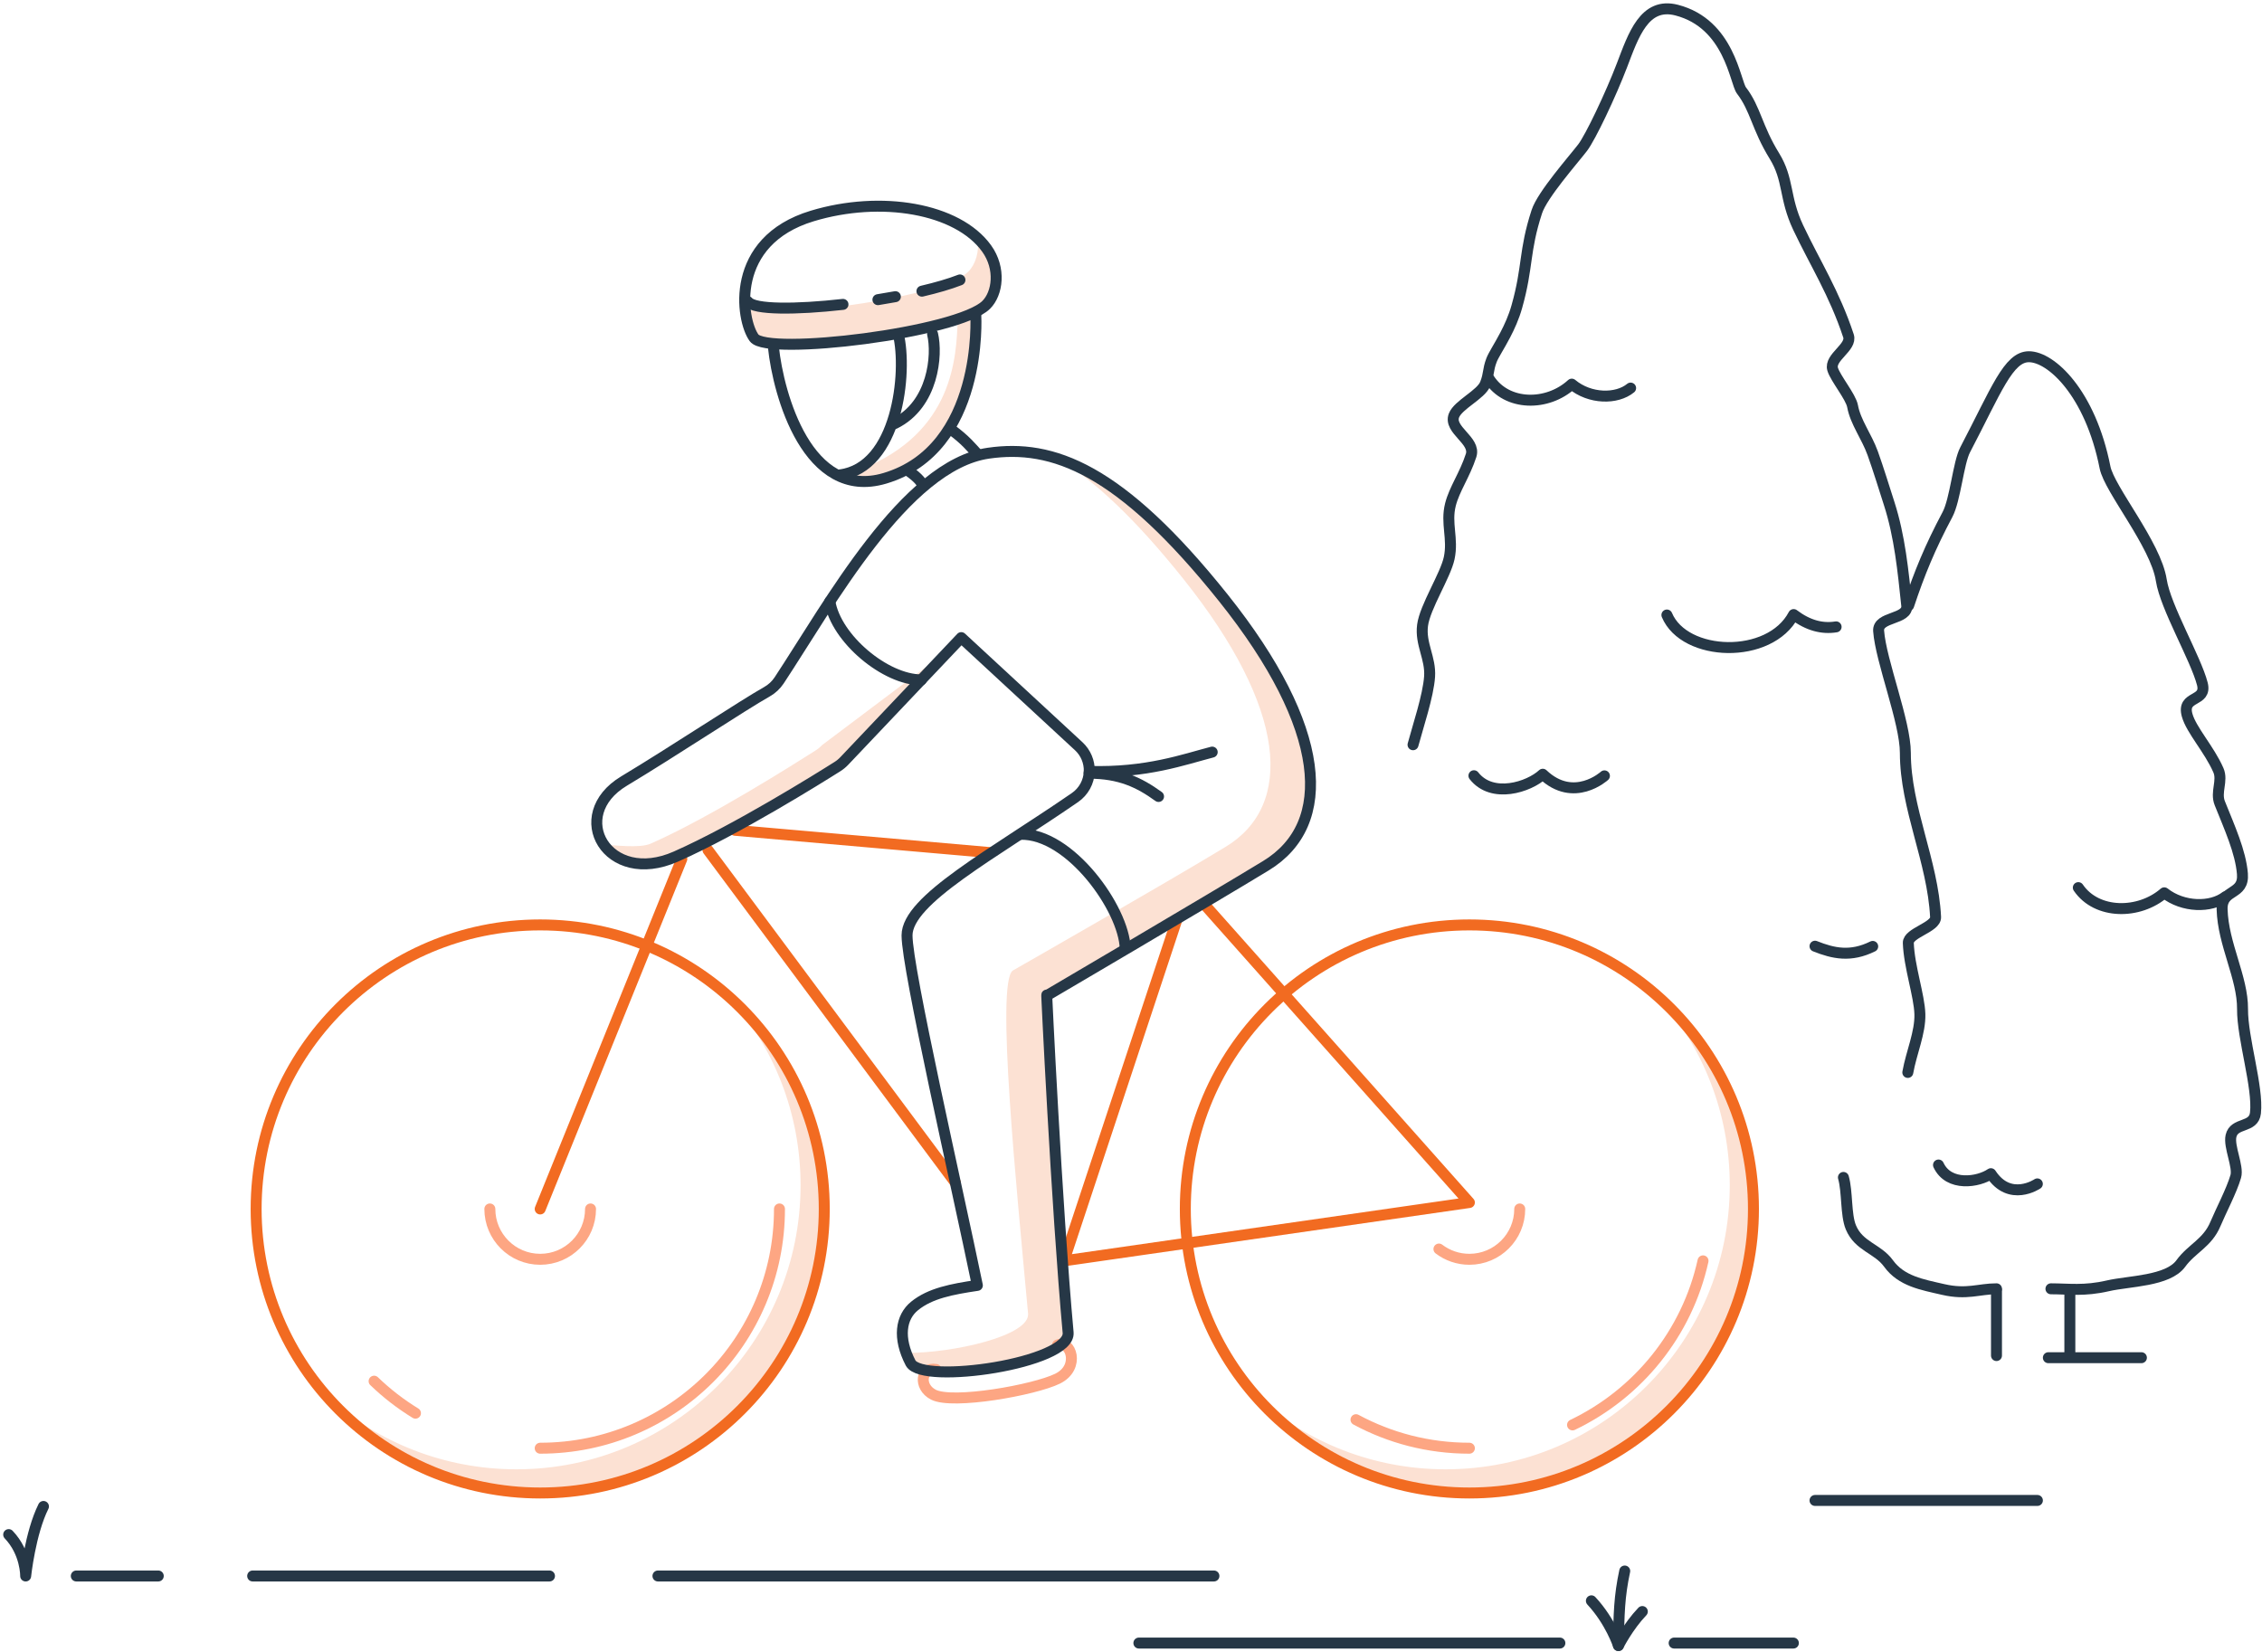 <?xml version="1.0" encoding="UTF-8"?>
<svg width="619px" height="452px" viewBox="0 0 619 452" version="1.1" xmlns="http://www.w3.org/2000/svg" xmlns:xlink="http://www.w3.org/1999/xlink">
    <!-- Generator: Sketch 61.1 (89650) - https://sketch.com -->
    <title>Group 129</title>
    <desc>Created with Sketch.</desc>
    <g id="Trigger:-Exercise" stroke="none" stroke-width="1" fill="none" fill-rule="evenodd">
        <g id="Asthma-Triggers---Exercise" transform="translate(-670, -291)">
            <g id="Group-129" transform="translate(672, 293.209)">
                <path d="M197.451,270.548 C209.657,284.277 217.076,302.357 217.076,322.174 C217.076,365.106 182.274,399.909 139.342,399.909 C119.525,399.909 101.445,392.489 87.716,380.283 C101.955,396.298 122.709,406.392 145.825,406.392 C188.757,406.392 223.559,371.589 223.559,328.657 C223.559,305.541 213.467,284.786 197.451,270.548" id="Fill-3" fill="#FCE1D3"></path>
                <path d="M451.727,270.548 C463.933,284.277 471.352,302.357 471.352,322.174 C471.352,365.106 436.549,399.909 393.617,399.909 C373.801,399.909 355.72,392.489 341.99,380.283 C356.23,396.298 376.984,406.392 400.1,406.392 C443.032,406.392 477.835,371.589 477.835,328.657 C477.835,305.541 467.742,284.786 451.727,270.548" id="Fill-5" fill="#FCE1D3"></path>
                <path d="M223.003,201.678 C222.448,202.262 221.829,202.772 221.148,203.203 C216.096,206.397 192.618,221.359 176.091,228.665 C172.946,230.055 165.91,229.001 163.282,229 C166.617,233.718 173.893,236.227 182.942,232.226 C199.469,224.92 222.124,210.781 227.177,207.587 C227.858,207.156 228.477,206.647 229.031,206.061 L258.56,174.921 L223.003,201.678 Z" id="Fill-7" fill="#FCE1D3"></path>
                <path d="M332.806,161.455 C314.472,138.497 300.29,127.612 287.819,123.46 C297.619,129.471 308.657,139.737 321.843,156.248 C350.207,191.766 352.163,218.141 333.445,229.52 C317.092,239.462 275.138,263.418 275.138,263.418 C270.485,266.743 276.166,322.727 279.333,357.282 C279.889,363.35 258.933,368.114 245.974,368.052 C246.302,368.951 246.704,369.874 247.198,370.822 C250.49,376.808 291.067,370.901 290.296,362.488 C287.129,327.934 284.232,266.664 284.456,270.269 C284.456,270.269 328.055,244.668 344.408,234.726 C363.126,223.347 361.17,196.973 332.806,161.455" id="Fill-9" fill="#FCE1D3"></path>
                <path d="M254.121,372.58 C250.046,371.853 249.234,377.34 253.441,379.489 C258.758,382.203 281.047,378.217 287.392,375.112 C293.736,372.007 291.017,364.323 287.392,365.899" id="Stroke-1" stroke="#FDA683" stroke-width="3" stroke-linecap="round" stroke-linejoin="round"></path>
                <path d="M223.56,328.657 C223.56,371.588 188.757,406.392 145.825,406.392 C102.893,406.392 68.09,371.588 68.09,328.657 C68.09,285.725 102.893,250.921 145.825,250.921 C188.757,250.921 223.56,285.725 223.56,328.657 Z" id="Stroke-11" stroke="#F26B21" stroke-width="3" stroke-linecap="round" stroke-linejoin="round"></path>
                <path d="M477.835,328.657 C477.835,371.588 443.033,406.392 400.1,406.392 C357.168,406.392 322.365,371.588 322.365,328.657 C322.365,285.725 357.168,250.921 400.1,250.921 C443.033,250.921 477.835,285.725 477.835,328.657 Z" id="Stroke-13" stroke="#F26B21" stroke-width="3" stroke-linecap="round" stroke-linejoin="round"></path>
                <polyline id="Stroke-15" stroke="#F26B21" stroke-width="3" stroke-linecap="round" stroke-linejoin="round" points="327.621 245.351 400.1 326.892 289.139 342.859 320.018 249.595"></polyline>
                <line x1="199.149" y1="225.027" x2="268.84" y2="231.119" id="Stroke-17" stroke="#F26B21" stroke-width="3" stroke-linecap="round" stroke-linejoin="round"></line>
                <line x1="145.825" y1="328.657" x2="184.574" y2="232.887" id="Stroke-19" stroke="#F26B21" stroke-width="3" stroke-linecap="round" stroke-linejoin="round"></line>
                <line x1="191.747" y1="230.461" x2="259.438" y2="321.463" id="Stroke-21" stroke="#F26B21" stroke-width="3" stroke-linecap="round" stroke-linejoin="round"></line>
                <path d="M296.082,208.911 C295.992,211.786 294.528,214.435 292.16,216.068 C269.686,231.573 246.212,244.04 246.212,253.789 C246.212,263.063 259.768,322.039 265.455,349.574 C258.507,350.609 252.593,351.707 248.288,355.191 C244.505,358.252 243.607,363.939 247.199,370.823 C250.491,376.808 291.067,370.901 290.295,362.488 C287.128,327.934 284.232,266.664 284.456,270.269 C284.456,270.269 328.054,244.669 344.408,234.726 C363.126,223.347 361.169,196.973 332.805,161.455 C304.442,125.937 286.008,119.291 268.491,121.818 C245.708,125.105 224.924,163.236 211.225,183.983 C210.368,185.28 209.223,186.348 207.869,187.109 C201.277,190.816 181.925,203.648 168.779,211.538 C153.049,220.978 164.236,240.496 182.942,232.227 C199.469,224.92 222.124,210.781 227.177,207.587 C227.859,207.156 228.477,206.646 229.031,206.061 L261.051,172.294 L293.196,202.02 C295.11,203.791 296.163,206.305 296.082,208.911 Z" id="Stroke-23" stroke="#263746" stroke-width="3" stroke-linecap="round" stroke-linejoin="round"></path>
                <path d="M277.291,226.122 C290.767,225.79 305.568,246.496 305.92,257.371" id="Stroke-25" stroke="#263746" stroke-width="3" stroke-linecap="round" stroke-linejoin="round"></path>
                <path d="M329.723,203.626 C321.97,205.63 311.851,209.374 296.083,208.912" id="Stroke-27" stroke="#263746" stroke-width="3" stroke-linecap="round" stroke-linejoin="round"></path>
                <path d="M296.036,209.406 C304.43,209.406 309.686,211.891 315.039,215.767" id="Stroke-29" stroke="#263746" stroke-width="3" stroke-linecap="round" stroke-linejoin="round"></path>
                <path d="M225.091,162.39 C226.752,172.64 240.388,183.888 250.134,183.852" id="Stroke-31" stroke="#263746" stroke-width="3" stroke-linecap="round" stroke-linejoin="round"></path>
                <path d="M258.28,115.314 C262.245,118.228 263.835,120.281 265.546,122.139" id="Stroke-33" stroke="#263746" stroke-width="3" stroke-linecap="round" stroke-linejoin="round"></path>
                <path d="M246.15,126.372 C248.323,127.765 250.288,129.571 250.496,130.732" id="Stroke-35" stroke="#263746" stroke-width="3" stroke-linecap="round" stroke-linejoin="round"></path>
                <path d="M265.033,84.191 L260.085,85.356 C259.669,95.336 259.102,116.136 233.56,126.23 C230.584,127.406 226.881,126.478 224.347,126.054 C228.522,129.236 233.724,130.603 240.139,128.697 C267.196,120.661 265.033,84.191 265.033,84.191" id="Fill-37" fill="#FCE1D3"></path>
                <path d="M267.983,65.781 C267.275,64.798 266.458,63.877 265.552,63.015 C266.036,66.713 264.935,70.208 262.935,72.182 C255.926,79.103 213.13,84.88 201.918,82.377 C202.263,85.905 203.29,88.801 204.358,90.258 C207.992,95.21 260.073,88.926 267.869,81.228 C271.009,78.128 271.951,71.281 267.983,65.781" id="Fill-39" fill="#FCE1D3"></path>
                <path d="M209.659,92.894 C211.004,105.715 218.983,134.981 240.139,128.697 C267.196,120.661 265.033,84.191 265.033,84.191" id="Stroke-41" stroke="#263746" stroke-width="3" stroke-linecap="round" stroke-linejoin="round"></path>
                <path d="M204.358,90.258 C207.992,95.211 260.073,88.926 267.87,81.228 C271.009,78.128 271.951,71.281 267.984,65.78 C260.034,54.761 239.052,51.216 220.263,56.903 C197.517,63.786 200.724,85.305 204.358,90.258 Z" id="Stroke-43" stroke="#263746" stroke-width="3" stroke-linecap="round" stroke-linejoin="round"></path>
                <path d="M243.825,89.225 C246.376,99.7 243.607,125.828 227.784,127.765" id="Stroke-45" stroke="#263746" stroke-width="3" stroke-linecap="round" stroke-linejoin="round"></path>
                <path d="M250.288,77.477 C254.281,76.543 257.864,75.507 260.69,74.403" id="Stroke-47" stroke="#263746" stroke-width="3" stroke-linecap="round" stroke-linejoin="round"></path>
                <path d="M238.245,79.803 C239.854,79.548 241.453,79.274 243.024,78.984" id="Stroke-49" stroke="#263746" stroke-width="3" stroke-linecap="round" stroke-linejoin="round"></path>
                <path d="M202.688,80.354 C204.328,82.589 215.833,82.536 228.682,81.097" id="Stroke-51" stroke="#263746" stroke-width="3" stroke-linecap="round" stroke-linejoin="round"></path>
                <path d="M253.202,89.225 C254.584,94.901 253.397,108.495 242.867,113.702" id="Stroke-53" stroke="#263746" stroke-width="3" stroke-linecap="round" stroke-linejoin="round"></path>
                <path d="M159.601,328.657 C159.601,336.265 153.434,342.433 145.825,342.433 C138.217,342.433 132.048,336.265 132.048,328.657" id="Stroke-55" stroke="#FDA683" stroke-width="3" stroke-linecap="round" stroke-linejoin="round"></path>
                <path d="M413.877,328.657 C413.877,336.265 407.709,342.433 400.1,342.433 C396.969,342.433 394.081,341.389 391.767,339.628" id="Stroke-57" stroke="#FDA683" stroke-width="3" stroke-linecap="round" stroke-linejoin="round"></path>
                <path d="M111.69,384.546 C107.6,382.042 103.806,379.103 100.374,375.791" id="Stroke-59" stroke="#FDA683" stroke-width="3" stroke-linecap="round" stroke-linejoin="round"></path>
                <path d="M211.304,328.657 C211.304,364.82 181.988,394.136 145.825,394.136" id="Stroke-61" stroke="#FDA683" stroke-width="3" stroke-linecap="round" stroke-linejoin="round"></path>
                <path d="M400.1,394.136 C388.872,394.136 378.304,391.31 369.069,386.331" id="Stroke-63" stroke="#FDA683" stroke-width="3" stroke-linecap="round" stroke-linejoin="round"></path>
                <path d="M464.035,342.859 C459.644,362.717 446.236,379.186 428.328,387.756" id="Stroke-65" stroke="#FDA683" stroke-width="3" stroke-linecap="round" stroke-linejoin="round"></path>
                <line x1="178.049" y1="429.104" x2="330.193" y2="429.104" id="Stroke-67" stroke="#263746" stroke-width="3" stroke-linecap="round" stroke-linejoin="round"></line>
                <line x1="67.143" y1="429.104" x2="148.369" y2="429.104" id="Stroke-69" stroke="#263746" stroke-width="3" stroke-linecap="round" stroke-linejoin="round"></line>
                <line x1="18.881" y1="429.104" x2="41.311" y2="429.104" id="Stroke-71" stroke="#263746" stroke-width="3" stroke-linecap="round" stroke-linejoin="round"></line>
                <line x1="456.133" y1="447.462" x2="488.763" y2="447.462" id="Stroke-75" stroke="#263746" stroke-width="3" stroke-linecap="round" stroke-linejoin="round"></line>
                <line x1="309.657" y1="447.462" x2="424.864" y2="447.462" id="Stroke-77" stroke="#263746" stroke-width="3" stroke-linecap="round" stroke-linejoin="round"></line>
                <path d="M0.376,417.779 C5.134,422.764 5.022,429.104 5.022,429.104 C5.022,429.104 6.268,417.326 9.893,410.075" id="Stroke-79" stroke="#263746" stroke-width="3" stroke-linecap="round" stroke-linejoin="round"></path>
                <path d="M447.425,438.834 C443.515,442.931 440.888,448.142 440.888,448.142 C440.888,448.142 438.756,441.571 433.486,435.903" id="Stroke-81" stroke="#263746" stroke-width="3" stroke-linecap="round" stroke-linejoin="round"></path>
                <path d="M440.888,448.142 C441.012,439.531 441.109,434.741 442.608,427.747" id="Stroke-83" stroke="#263746" stroke-width="3" stroke-linecap="round" stroke-linejoin="round"></path>
                <path d="M559.244,350.508 C564.073,350.508 568.336,351.196 574.823,349.696 C580.598,348.361 591.254,348.446 594.781,343.586 C597.787,339.445 602.078,338.007 604.27,332.736 C605.702,329.293 608.696,323.643 609.821,319.749 C610.602,317.051 607.868,311.615 608.514,308.71 C609.38,304.824 614.735,306.645 615.21,302.402 C616.002,295.345 611.612,281.919 611.675,273.951 C611.742,265.336 606.342,256.217 606.084,246.657 C605.928,240.897 612.134,242.993 611.642,236.926 C611.154,230.911 608.078,224.187 605.451,217.618 C604.22,214.54 606.343,211.495 605.065,208.574 C602.57,202.866 597.66,197.628 596.514,193.523 C594.951,187.936 602.004,190.092 600.673,184.94 C598.873,177.972 590.588,163.988 589.442,156.576 C587.925,146.773 575.24,131.743 574.047,125.715 C570.011,105.316 559.272,95.42 553.215,95.42 C547.615,95.42 544.334,104.507 535.761,120.903 C533.899,124.465 533.085,134.554 530.923,138.622 C526.152,147.593 523.269,154.596 520.306,163.502" id="Stroke-85" stroke="#263746" stroke-width="3" stroke-linecap="round" stroke-linejoin="round"></path>
                <path d="M502.454,350.508 C507.283,350.508 510.544,352.196 517.031,350.696 C522.806,349.361 528.462,348.446 531.989,343.586 C534.995,339.445 540.111,338.958 542.303,333.688 C543.735,330.245 543.215,323.923 544.341,320.028" id="Stroke-85-Copy" stroke="#263746" stroke-width="3" stroke-linecap="round" stroke-linejoin="round" transform="translate(523.398, 335.673) scale(-1, 1) translate(-523.398, -335.673) "></path>
                <path d="M520.075,291.294 C521.046,285.842 523.532,280.37 523.378,275.305 C523.224,270.242 520.429,262.297 520.213,255.848 C520.121,253.075 527.815,251.591 527.676,248.771 C526.924,233.496 519.405,218.968 519.405,203.83 C519.405,195.346 512.678,178.66 512.09,170.463 C511.8,166.423 520.201,167.46 519.782,163.502 C518.778,153.99 517.886,144.641 514.97,135.582 C513.545,131.156 512.011,126.141 510.481,121.869 C508.823,117.236 505.764,113.361 504.955,108.945 C504.485,106.379 500.248,101.319 499.51,98.835 C498.541,95.578 504.874,92.841 503.841,89.71 C499.981,78.023 494.664,69.771 490.082,60.08 C486.181,51.827 487.591,46.998 483.547,40.446 C478.779,32.721 478.416,27.574 474.56,22.562 C472.807,20.284 471.313,4.316 456.828,0.563 C447.988,-1.727 444.983,7.464 441.859,15.654 C438.785,23.71 433.22,35.411 431.084,38.195 C428.476,41.594 420.061,51.091 418.548,55.744 C414.996,66.661 416.203,70.658 413.076,81.741 C412.261,84.632 411.067,87.255 409.891,89.5 C408.275,92.585 406.693,94.956 406.168,96.334 C405.089,99.166 405.559,100.011 404.461,102.826 C403.308,105.785 397.029,108.532 395.881,111.494 C394.347,115.457 401.899,118.32 400.571,122.425 C398.846,127.758 395.998,131.62 394.916,135.882 C393.605,141.04 395.717,145.159 394.573,150.536 C393.558,155.31 387.931,163.889 387.284,168.927 C386.625,174.057 389.551,177.895 389.208,182.97 C388.854,188.209 386.002,196.654 384.678,201.61" id="Stroke-93" stroke="#263746" stroke-width="3" stroke-linecap="round" stroke-linejoin="round"></path>
                <path d="M405.503,101.476 C410.339,109 421.498,109 428.115,102.922 C433.069,107.064 440.436,107.11 444.224,104" id="Stroke-95" stroke="#263746" stroke-width="3" stroke-linecap="round" stroke-linejoin="round"></path>
                <path d="M454.151,166.105 C458.933,177.584 482.287,178.426 488.833,165.985 C492.774,168.978 496.644,169.973 500.454,169.352" id="Stroke-97" stroke="#263746" stroke-width="3" stroke-linecap="round" stroke-linejoin="round"></path>
                <path d="M494.682,256.748 C499.733,258.761 504.426,259.784 510.471,256.803" id="Stroke-99" stroke="#263746" stroke-width="3" stroke-linecap="round" stroke-linejoin="round"></path>
                <path d="M401.343,210.091 C406.352,216.492 416.432,213.168 420.18,209.684 C428.69,217.783 437.056,210.126 437.056,210.126" id="Stroke-101" stroke="#263746" stroke-width="3" stroke-linecap="round" stroke-linejoin="round"></path>
                <path d="M528.474,316.63 C531.263,322.635 539.421,321.342 542.807,319.005 C547.984,326.916 555.523,321.799 555.523,321.799" id="Stroke-103" stroke="#263746" stroke-width="3" stroke-linecap="round" stroke-linejoin="round"></path>
                <path d="M566.734,240.716 C571.765,248.108 583.373,248.108 590.255,242.137 C595.409,246.205 603.072,246.252 607.013,243.196" id="Stroke-105" stroke="#263746" stroke-width="3" stroke-linecap="round" stroke-linejoin="round"></path>
                <line x1="544.341" y1="350.888" x2="544.341" y2="368.779" id="Stroke-89" stroke="#263746" stroke-width="3" stroke-linecap="round" stroke-linejoin="round"></line>
                <line x1="564.418" y1="350.779" x2="564.418" y2="368.37" id="Stroke-87" stroke="#263746" stroke-width="3" stroke-linecap="round" stroke-linejoin="round"></line>
                <line x1="494.682" y1="408.431" x2="555.537" y2="408.431" id="Stroke-73" stroke="#263746" stroke-width="3" stroke-linecap="round" stroke-linejoin="round"></line>
                <line x1="558.537" y1="369.364" x2="584" y2="369.364" id="Stroke-73-Copy" stroke="#263746" stroke-width="3" stroke-linecap="round" stroke-linejoin="round"></line>
            </g>
        </g>
    </g>
</svg>